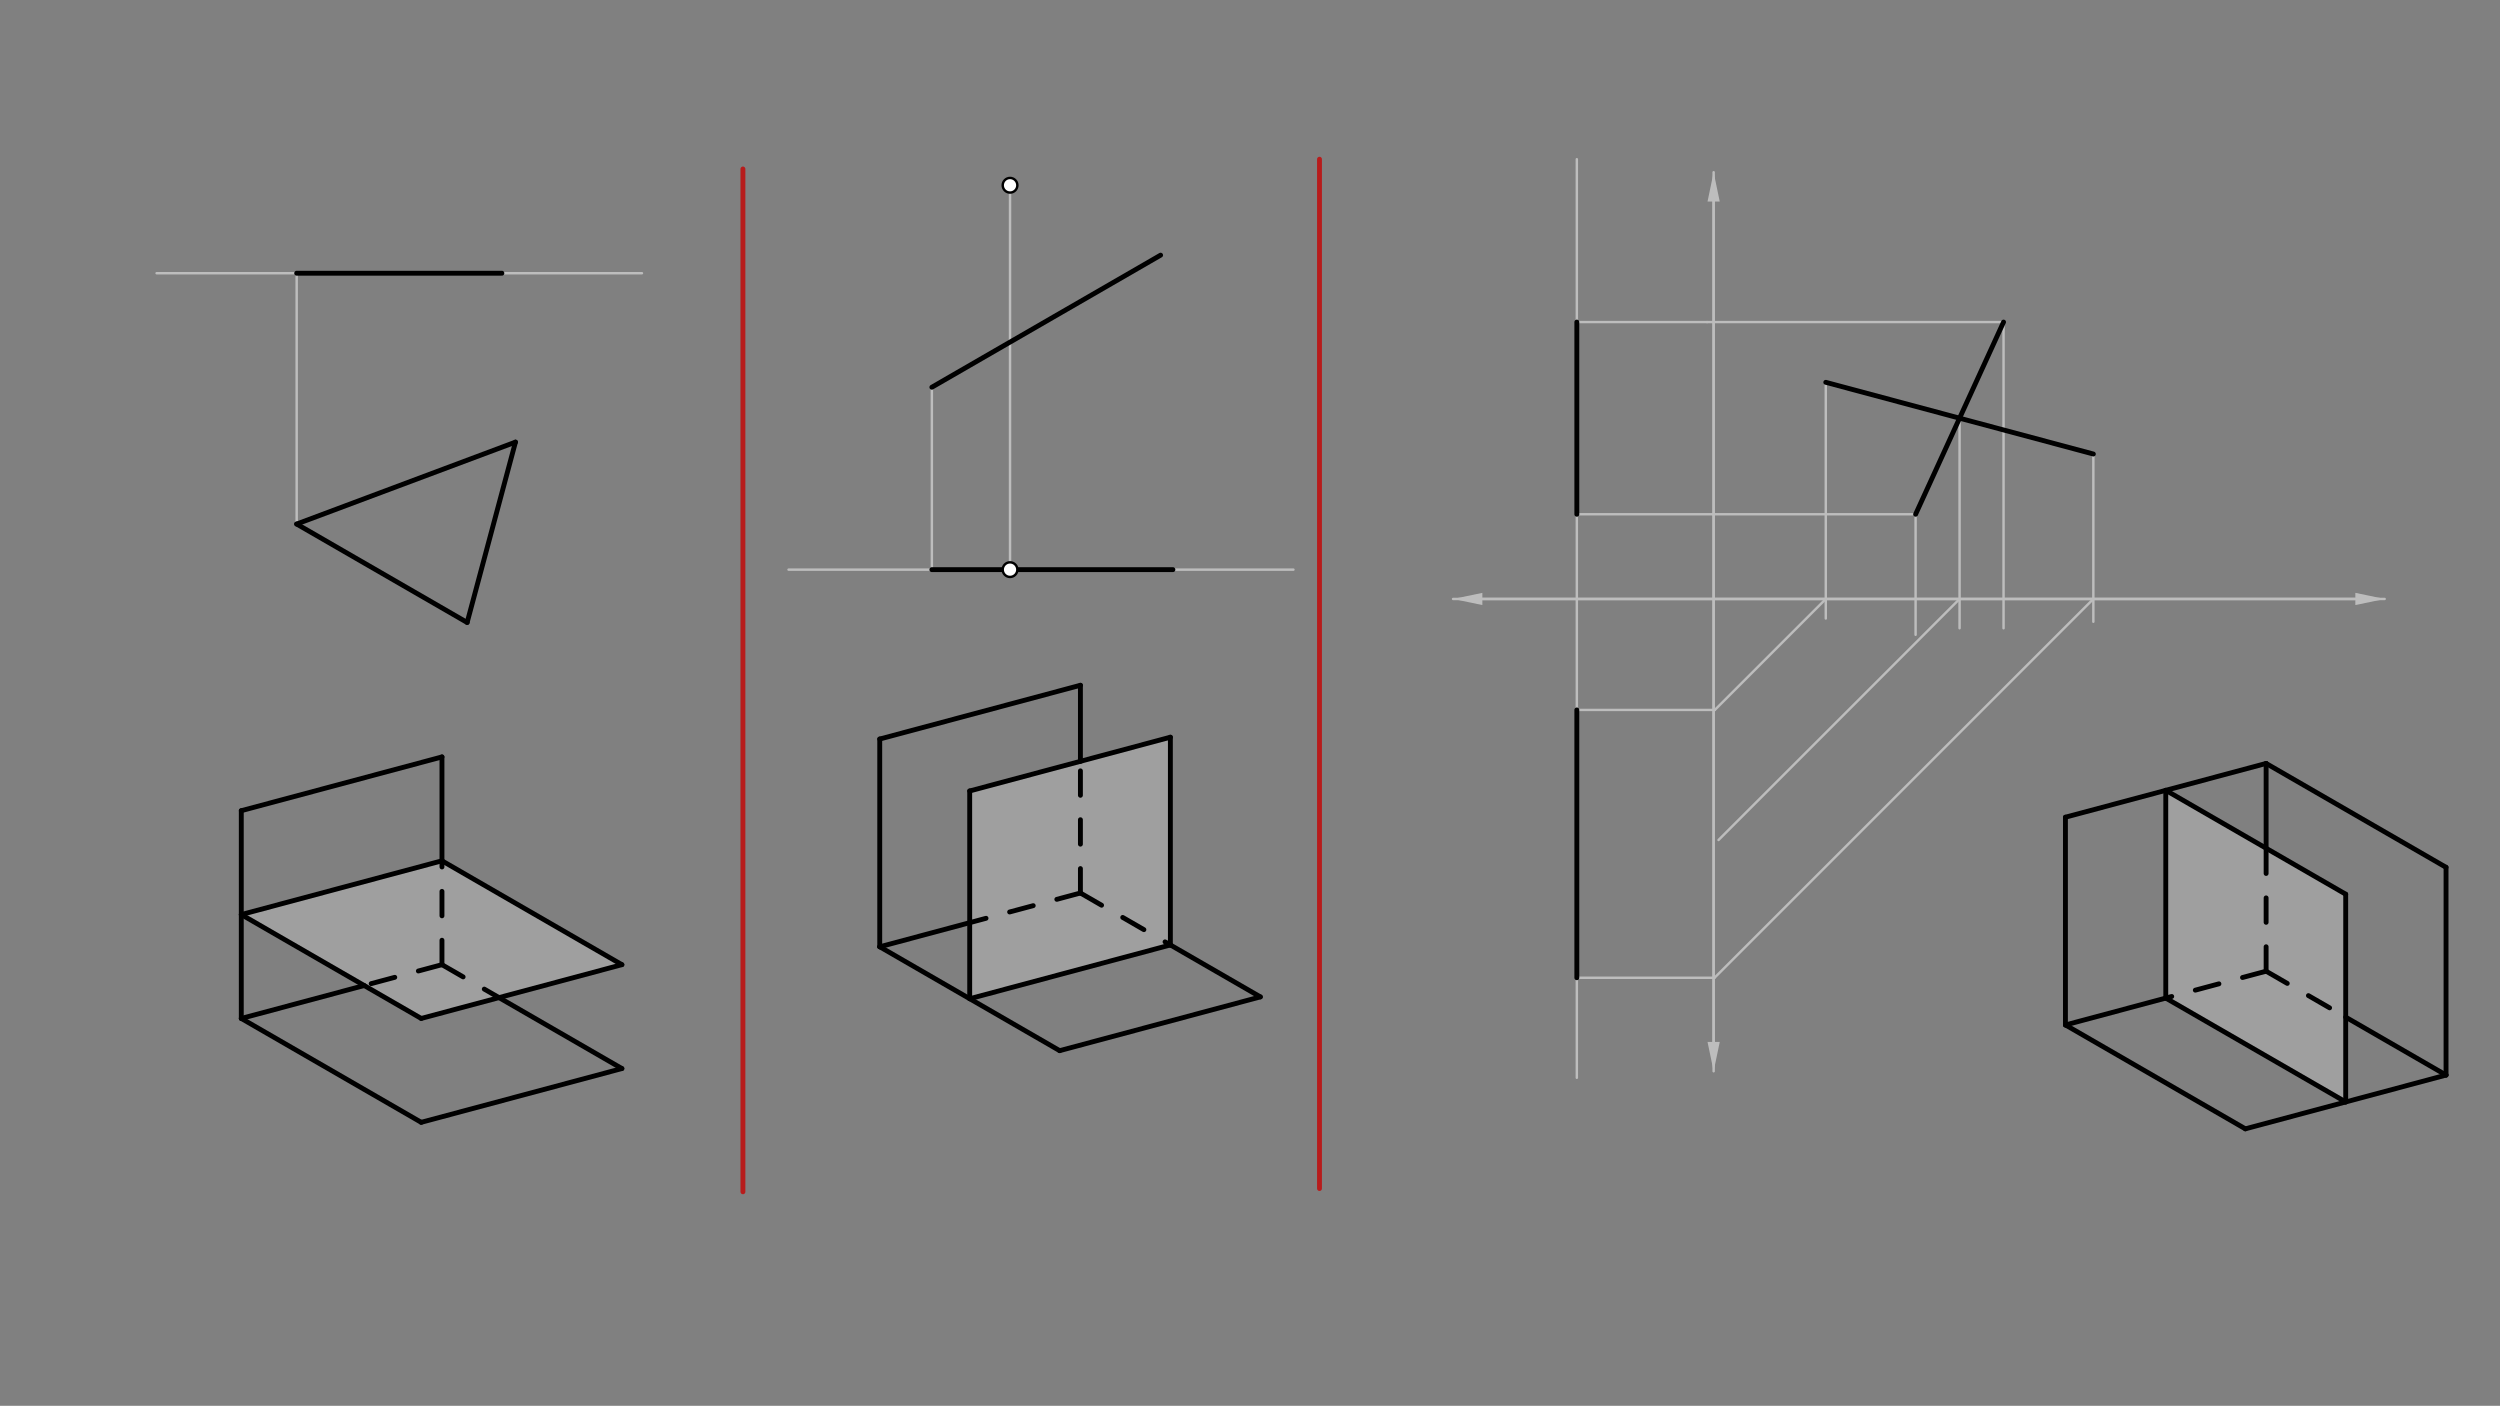 <svg xmlns="http://www.w3.org/2000/svg" class="svg--1it" height="100%" preserveAspectRatio="xMidYMid meet" viewBox="0 0 1023.307 575.433" width="100%"><rect x="0" y="0" width="1023.307" height="575.433" fill="#808080" stroke="none"/><defs><marker id="marker-arrow" markerHeight="16" markerUnits="userSpaceOnUse" markerWidth="24" orient="auto-start-reverse" refX="24" refY="4" viewBox="0 0 24 8"><path d="M 0 0 L 24 4 L 0 8 z" stroke="inherit"></path></marker></defs><g class="aux-layer--1FB"><g class="element--2qn"><line stroke="#BDBDBD" stroke-dasharray="none" stroke-linecap="round" stroke-width="1" x1="121.431" x2="64.097" y1="111.833" y2="111.833"></line></g><g class="element--2qn"><line stroke="#BDBDBD" stroke-dasharray="none" stroke-linecap="round" stroke-width="1" x1="205.431" x2="262.764" y1="111.833" y2="111.833"></line></g><g class="element--2qn"><line stroke="#BDBDBD" stroke-dasharray="none" stroke-linecap="round" stroke-width="1" x1="121.431" x2="121.431" y1="111.833" y2="214.5"></line></g><g class="element--2qn"><line stroke="#BDBDBD" stroke-dasharray="none" stroke-linecap="round" stroke-width="1" x1="381.431" x2="381.431" y1="158.5" y2="233.167"></line></g><g class="element--2qn"><line stroke="#BDBDBD" stroke-dasharray="none" stroke-linecap="round" stroke-width="1" x1="413.431" x2="413.431" y1="233.167" y2="75.833"></line></g><g class="element--2qn"><line stroke="#BDBDBD" stroke-dasharray="none" stroke-linecap="round" stroke-width="1" x1="381.431" x2="322.764" y1="233.167" y2="233.167"></line></g><g class="element--2qn"><line stroke="#BDBDBD" stroke-dasharray="none" stroke-linecap="round" stroke-width="1" x1="480.097" x2="529.431" y1="233.167" y2="233.167"></line></g><g class="element--2qn"><line stroke="#BDBDBD" stroke-dasharray="none" stroke-linecap="round" stroke-width="1" x1="645.431" x2="645.431" y1="65.167" y2="441.167"></line></g><g class="element--2qn"><line stroke="#BDBDBD" stroke-dasharray="none" stroke-linecap="round" stroke-width="1" x1="594.764" x2="976.097" y1="245.167" y2="245.167"></line></g><g class="element--2qn"><line stroke="#BDBDBD" stroke-dasharray="none" stroke-linecap="round" stroke-width="1" x1="701.431" x2="701.431" y1="70.5" y2="438.5"></line></g><g class="element--2qn"><line stroke="#BDBDBD" stroke-dasharray="none" stroke-linecap="round" stroke-width="1" x1="701.431" x2="701.431" y1="426.5" y2="245.167"></line><path d="M701.431,438.5 l12,2.5 l0,-5 z" fill="#BDBDBD" stroke="#BDBDBD" stroke-width="0" transform="rotate(270, 701.431, 438.5)"></path></g><g class="element--2qn"><line stroke="#BDBDBD" stroke-dasharray="none" stroke-linecap="round" stroke-width="1" x1="701.431" x2="701.431" y1="82.5" y2="245.167"></line><path d="M701.431,70.5 l12,2.5 l0,-5 z" fill="#BDBDBD" stroke="#BDBDBD" stroke-width="0" transform="rotate(90, 701.431, 70.5)"></path></g><g class="element--2qn"><line stroke="#BDBDBD" stroke-dasharray="none" stroke-linecap="round" stroke-width="1" x1="606.764" x2="701.431" y1="245.167" y2="245.167"></line><path d="M594.764,245.167 l12,2.5 l0,-5 z" fill="#BDBDBD" stroke="#BDBDBD" stroke-width="0" transform="rotate(1.526666247102487e-14, 594.764, 245.167)"></path></g><g class="element--2qn"><line stroke="#BDBDBD" stroke-dasharray="none" stroke-linecap="round" stroke-width="1" x1="964.097" x2="701.431" y1="245.167" y2="245.167"></line><path d="M976.097,245.167 l12,2.5 l0,-5 z" fill="#BDBDBD" stroke="#BDBDBD" stroke-width="0" transform="rotate(180, 976.097, 245.167)"></path></g><g class="element--2qn"><line stroke="#BDBDBD" stroke-dasharray="none" stroke-linecap="round" stroke-width="1" x1="645.431" x2="698.764" y1="131.833" y2="131.833"></line></g><g class="element--2qn"><line stroke="#BDBDBD" stroke-dasharray="none" stroke-linecap="round" stroke-width="1" x1="645.431" x2="701.431" y1="210.5" y2="210.5"></line></g><g class="element--2qn"><line stroke="#BDBDBD" stroke-dasharray="none" stroke-linecap="round" stroke-width="1" x1="698.764" x2="820.097" y1="131.833" y2="131.833"></line></g><g class="element--2qn"><line stroke="#BDBDBD" stroke-dasharray="none" stroke-linecap="round" stroke-width="1" x1="701.431" x2="784.097" y1="210.5" y2="210.5"></line></g><g class="element--2qn"><line stroke="#BDBDBD" stroke-dasharray="none" stroke-linecap="round" stroke-width="1" x1="747.336" x2="747.336" y1="156.493" y2="253.167"></line></g><g class="element--2qn"><line stroke="#BDBDBD" stroke-dasharray="none" stroke-linecap="round" stroke-width="1" x1="856.858" x2="856.858" y1="185.84" y2="254.5"></line></g><g class="element--2qn"><line stroke="#BDBDBD" stroke-dasharray="none" stroke-linecap="round" stroke-width="1" x1="802.097" x2="802.097" y1="171.167" y2="257.167"></line></g><g class="element--2qn"><line stroke="#BDBDBD" stroke-dasharray="none" stroke-linecap="round" stroke-width="1" x1="784.097" x2="784.097" y1="210.5" y2="259.833"></line></g><g class="element--2qn"><line stroke="#BDBDBD" stroke-dasharray="none" stroke-linecap="round" stroke-width="1" x1="820.097" x2="820.097" y1="131.833" y2="257.167"></line></g><g class="element--2qn"><line stroke="#BDBDBD" stroke-dasharray="none" stroke-linecap="round" stroke-width="1" x1="747.336" x2="701.907" y1="245.167" y2="290.596"></line></g><g class="element--2qn"><line stroke="#BDBDBD" stroke-dasharray="none" stroke-linecap="round" stroke-width="1" x1="802.097" x2="703.431" y1="245.167" y2="343.833"></line></g><g class="element--2qn"><line stroke="#BDBDBD" stroke-dasharray="none" stroke-linecap="round" stroke-width="1" x1="856.858" x2="701.811" y1="245.167" y2="400.214"></line></g><g class="element--2qn"><line stroke="#BDBDBD" stroke-dasharray="none" stroke-linecap="round" stroke-width="1" x1="701.907" x2="645.431" y1="290.596" y2="290.596"></line></g><g class="element--2qn"><line stroke="#BDBDBD" stroke-dasharray="none" stroke-linecap="round" stroke-width="1" x1="701.811" x2="645.431" y1="400.214" y2="400.214"></line></g></g><g class="main-layer--3Vd"><g class="element--2qn"><g fill="#BDBDBD" opacity="0.5"><path d="M 98.764 374.353 L 180.906 352.343 L 254.552 394.863 L 172.41 416.873 L 98.764 374.353 Z" stroke="none"></path></g></g><g class="element--2qn"><g fill="#BDBDBD" opacity="0.5"><path d="M 396.92 408.799 L 396.92 323.76 L 479.062 301.75 L 479.062 386.789 L 396.92 408.799 Z" stroke="none"></path></g></g><g class="element--2qn"><g fill="#BDBDBD" opacity="0.5"><path d="M 886.501 323.495 L 960.148 366.015 L 960.148 451.054 L 886.501 408.534 L 886.501 323.495 Z" stroke="none"></path></g></g><g class="element--2qn"><line stroke="#000000" stroke-dasharray="none" stroke-linecap="round" stroke-width="2" x1="121.431" x2="205.431" y1="111.833" y2="111.833"></line></g><g class="element--2qn"><line stroke="#000000" stroke-dasharray="none" stroke-linecap="round" stroke-width="2" x1="121.431" x2="191.215" y1="214.5" y2="254.79"></line></g><g class="element--2qn"><line stroke="#000000" stroke-dasharray="none" stroke-linecap="round" stroke-width="2" x1="191.215" x2="210.996" y1="254.79" y2="180.967"></line></g><g class="element--2qn"><line stroke="#000000" stroke-dasharray="none" stroke-linecap="round" stroke-width="2" x1="121.431" x2="210.996" y1="214.5" y2="180.967"></line></g><g class="element--2qn"><line stroke="#000000" stroke-dasharray="none" stroke-linecap="round" stroke-width="2" x1="98.764" x2="98.764" y1="331.833" y2="416.873"></line></g><g class="element--2qn"><line stroke="#000000" stroke-dasharray="none" stroke-linecap="round" stroke-width="2" x1="98.764" x2="172.41" y1="416.873" y2="459.392"></line></g><g class="element--2qn"><line stroke="#000000" stroke-dasharray="none" stroke-linecap="round" stroke-width="2" x1="172.41" x2="254.552" y1="459.392" y2="437.383"></line></g><g class="element--2qn"><line stroke="#000000" stroke-dasharray="none" stroke-linecap="round" stroke-width="2" x1="180.906" x2="98.764" y1="309.824" y2="331.833"></line></g><g class="element--2qn"><line stroke="#000000" stroke-dasharray="none" stroke-linecap="round" stroke-width="2" x1="180.906" x2="98.764" y1="352.343" y2="374.353"></line></g><g class="element--2qn"><line stroke="#000000" stroke-dasharray="none" stroke-linecap="round" stroke-width="2" x1="98.764" x2="172.41" y1="374.353" y2="416.873"></line></g><g class="element--2qn"><line stroke="#000000" stroke-dasharray="none" stroke-linecap="round" stroke-width="2" x1="172.41" x2="254.552" y1="416.873" y2="394.863"></line></g><g class="element--2qn"><line stroke="#000000" stroke-dasharray="none" stroke-linecap="round" stroke-width="2" x1="254.552" x2="180.906" y1="394.863" y2="352.343"></line></g><g class="element--2qn"><line stroke="#000000" stroke-dasharray="10" stroke-linecap="round" stroke-width="2" x1="180.906" x2="149.065" y1="394.863" y2="403.395"></line></g><g class="element--2qn"><line stroke="#000000" stroke-dasharray="10" stroke-linecap="round" stroke-width="2" x1="180.906" x2="180.906" y1="394.863" y2="352.343"></line></g><g class="element--2qn"><line stroke="#000000" stroke-dasharray="10" stroke-linecap="round" stroke-width="2" x1="180.906" x2="204.251" y1="394.863" y2="408.341"></line></g><g class="element--2qn"><line stroke="#000000" stroke-dasharray="none" stroke-linecap="round" stroke-width="2" x1="149.065" x2="98.764" y1="403.395" y2="416.873"></line></g><g class="element--2qn"><line stroke="#000000" stroke-dasharray="none" stroke-linecap="round" stroke-width="2" x1="180.906" x2="180.906" y1="352.343" y2="309.824"></line></g><g class="element--2qn"><line stroke="#000000" stroke-dasharray="none" stroke-linecap="round" stroke-width="2" x1="204.251" x2="254.552" y1="408.341" y2="437.383"></line></g><g class="element--2qn"><line stroke="#000000" stroke-dasharray="none" stroke-linecap="round" stroke-width="2" x1="381.431" x2="475.06" y1="158.5" y2="104.443"></line></g><g class="element--2qn"><line stroke="#000000" stroke-dasharray="none" stroke-linecap="round" stroke-width="2" x1="381.431" x2="480.097" y1="233.167" y2="233.167"></line></g><g class="element--2qn"><line stroke="#000000" stroke-dasharray="none" stroke-linecap="round" stroke-width="2" x1="360.097" x2="360.097" y1="302.5" y2="387.539"></line></g><g class="element--2qn"><line stroke="#000000" stroke-dasharray="none" stroke-linecap="round" stroke-width="2" x1="360.097" x2="433.743" y1="387.539" y2="430.059"></line></g><g class="element--2qn"><line stroke="#000000" stroke-dasharray="none" stroke-linecap="round" stroke-width="2" x1="433.743" x2="515.885" y1="430.059" y2="408.049"></line></g><g class="element--2qn"><line stroke="#000000" stroke-dasharray="none" stroke-linecap="round" stroke-width="2" x1="442.239" x2="360.097" y1="280.49" y2="302.5"></line></g><g class="element--2qn"><line stroke="#000000" stroke-dasharray="none" stroke-linecap="round" stroke-width="2" x1="396.92" x2="396.92" y1="408.799" y2="323.76"></line></g><g class="element--2qn"><line stroke="#000000" stroke-dasharray="none" stroke-linecap="round" stroke-width="2" x1="396.92" x2="479.062" y1="323.76" y2="301.75"></line></g><g class="element--2qn"><line stroke="#000000" stroke-dasharray="none" stroke-linecap="round" stroke-width="2" x1="479.062" x2="479.062" y1="301.75" y2="386.789"></line></g><g class="element--2qn"><line stroke="#000000" stroke-dasharray="none" stroke-linecap="round" stroke-width="2" x1="479.062" x2="396.92" y1="386.789" y2="408.799"></line></g><g class="element--2qn"><line stroke="#000000" stroke-dasharray="none" stroke-linecap="round" stroke-width="2" x1="396.92" x2="360.097" y1="377.673" y2="387.539"></line></g><g class="element--2qn"><line stroke="#000000" stroke-dasharray="none" stroke-linecap="round" stroke-width="2" x1="442.239" x2="442.239" y1="311.617" y2="280.49"></line></g><g class="element--2qn"><line stroke="#000000" stroke-dasharray="none" stroke-linecap="round" stroke-width="2" x1="479.062" x2="515.885" y1="386.789" y2="408.049"></line></g><g class="element--2qn"><line stroke="#000000" stroke-dasharray="10" stroke-linecap="round" stroke-width="2" x1="442.239" x2="396.92" y1="365.53" y2="377.673"></line></g><g class="element--2qn"><line stroke="#000000" stroke-dasharray="10" stroke-linecap="round" stroke-width="2" x1="442.239" x2="442.239" y1="365.53" y2="311.617"></line></g><g class="element--2qn"><line stroke="#000000" stroke-dasharray="10" stroke-linecap="round" stroke-width="2" x1="442.239" x2="479.062" y1="365.53" y2="386.789"></line></g><g class="element--2qn"><line stroke="#000000" stroke-dasharray="none" stroke-linecap="round" stroke-width="2" x1="645.431" x2="645.431" y1="131.833" y2="210.5"></line></g><g class="element--2qn"><line stroke="#000000" stroke-dasharray="none" stroke-linecap="round" stroke-width="2" x1="820.097" x2="784.097" y1="131.833" y2="210.5"></line></g><g class="element--2qn"><line stroke="#000000" stroke-dasharray="none" stroke-linecap="round" stroke-width="2" x1="802.097" x2="747.336" y1="171.167" y2="156.493"></line></g><g class="element--2qn"><line stroke="#000000" stroke-dasharray="none" stroke-linecap="round" stroke-width="2" x1="802.097" x2="856.858" y1="171.167" y2="185.84"></line></g><g class="element--2qn"><line stroke="#000000" stroke-dasharray="none" stroke-linecap="round" stroke-width="2" x1="645.431" x2="645.431" y1="290.596" y2="400.214"></line></g><g class="element--2qn"><line stroke="#000000" stroke-dasharray="none" stroke-linecap="round" stroke-width="2" x1="845.431" x2="845.431" y1="334.5" y2="419.539"></line></g><g class="element--2qn"><line stroke="#000000" stroke-dasharray="none" stroke-linecap="round" stroke-width="2" x1="845.431" x2="919.077" y1="419.539" y2="462.059"></line></g><g class="element--2qn"><line stroke="#000000" stroke-dasharray="none" stroke-linecap="round" stroke-width="2" x1="919.077" x2="1001.219" y1="462.059" y2="440.049"></line></g><g class="element--2qn"><line stroke="#000000" stroke-dasharray="none" stroke-linecap="round" stroke-width="2" x1="1001.219" x2="1001.219" y1="440.049" y2="355.01"></line></g><g class="element--2qn"><line stroke="#000000" stroke-dasharray="none" stroke-linecap="round" stroke-width="2" x1="1001.219" x2="927.572" y1="355.01" y2="312.49"></line></g><g class="element--2qn"><line stroke="#000000" stroke-dasharray="none" stroke-linecap="round" stroke-width="2" x1="927.572" x2="845.431" y1="312.49" y2="334.5"></line></g><g class="element--2qn"><line stroke="#000000" stroke-dasharray="none" stroke-linecap="round" stroke-width="2" x1="886.501" x2="960.148" y1="323.495" y2="366.015"></line></g><g class="element--2qn"><line stroke="#000000" stroke-dasharray="none" stroke-linecap="round" stroke-width="2" x1="960.148" x2="960.148" y1="366.015" y2="451.054"></line></g><g class="element--2qn"><line stroke="#000000" stroke-dasharray="none" stroke-linecap="round" stroke-width="2" x1="960.148" x2="886.501" y1="451.054" y2="408.534"></line></g><g class="element--2qn"><line stroke="#000000" stroke-dasharray="none" stroke-linecap="round" stroke-width="2" x1="886.501" x2="886.501" y1="408.534" y2="323.495"></line></g><g class="element--2qn"><line stroke="#000000" stroke-dasharray="none" stroke-linecap="round" stroke-width="2" x1="886.501" x2="845.431" y1="408.534" y2="419.539"></line></g><g class="element--2qn"><line stroke="#000000" stroke-dasharray="none" stroke-linecap="round" stroke-width="2" x1="927.572" x2="927.572" y1="347.207" y2="312.49"></line></g><g class="element--2qn"><line stroke="#000000" stroke-dasharray="none" stroke-linecap="round" stroke-width="2" x1="960.148" x2="1001.219" y1="416.337" y2="440.049"></line></g><g class="element--2qn"><line stroke="#000000" stroke-dasharray="10" stroke-linecap="round" stroke-width="2" x1="927.572" x2="886.501" y1="397.53" y2="408.534"></line></g><g class="element--2qn"><line stroke="#000000" stroke-dasharray="10" stroke-linecap="round" stroke-width="2" x1="927.572" x2="927.572" y1="397.53" y2="347.207"></line></g><g class="element--2qn"><line stroke="#000000" stroke-dasharray="10" stroke-linecap="round" stroke-width="2" x1="927.572" x2="960.148" y1="397.53" y2="416.337"></line></g><g class="element--2qn"><line stroke="#B71C1C" stroke-dasharray="none" stroke-linecap="round" stroke-width="2" x1="304.097" x2="304.097" y1="69.167" y2="487.833"></line></g><g class="element--2qn"><line stroke="#B71C1C" stroke-dasharray="none" stroke-linecap="round" stroke-width="2" x1="540.097" x2="540.097" y1="65.167" y2="486.5"></line></g><g class="element--2qn"><circle cx="413.431" cy="233.167" r="3" stroke="#000000" stroke-width="1" fill="#ffffff"></circle>}</g><g class="element--2qn"><circle cx="413.431" cy="75.833" r="3" stroke="#000000" stroke-width="1" fill="#ffffff"></circle>}</g></g><g class="snaps-layer--2PT"></g><g class="temp-layer--rAP"></g></svg>